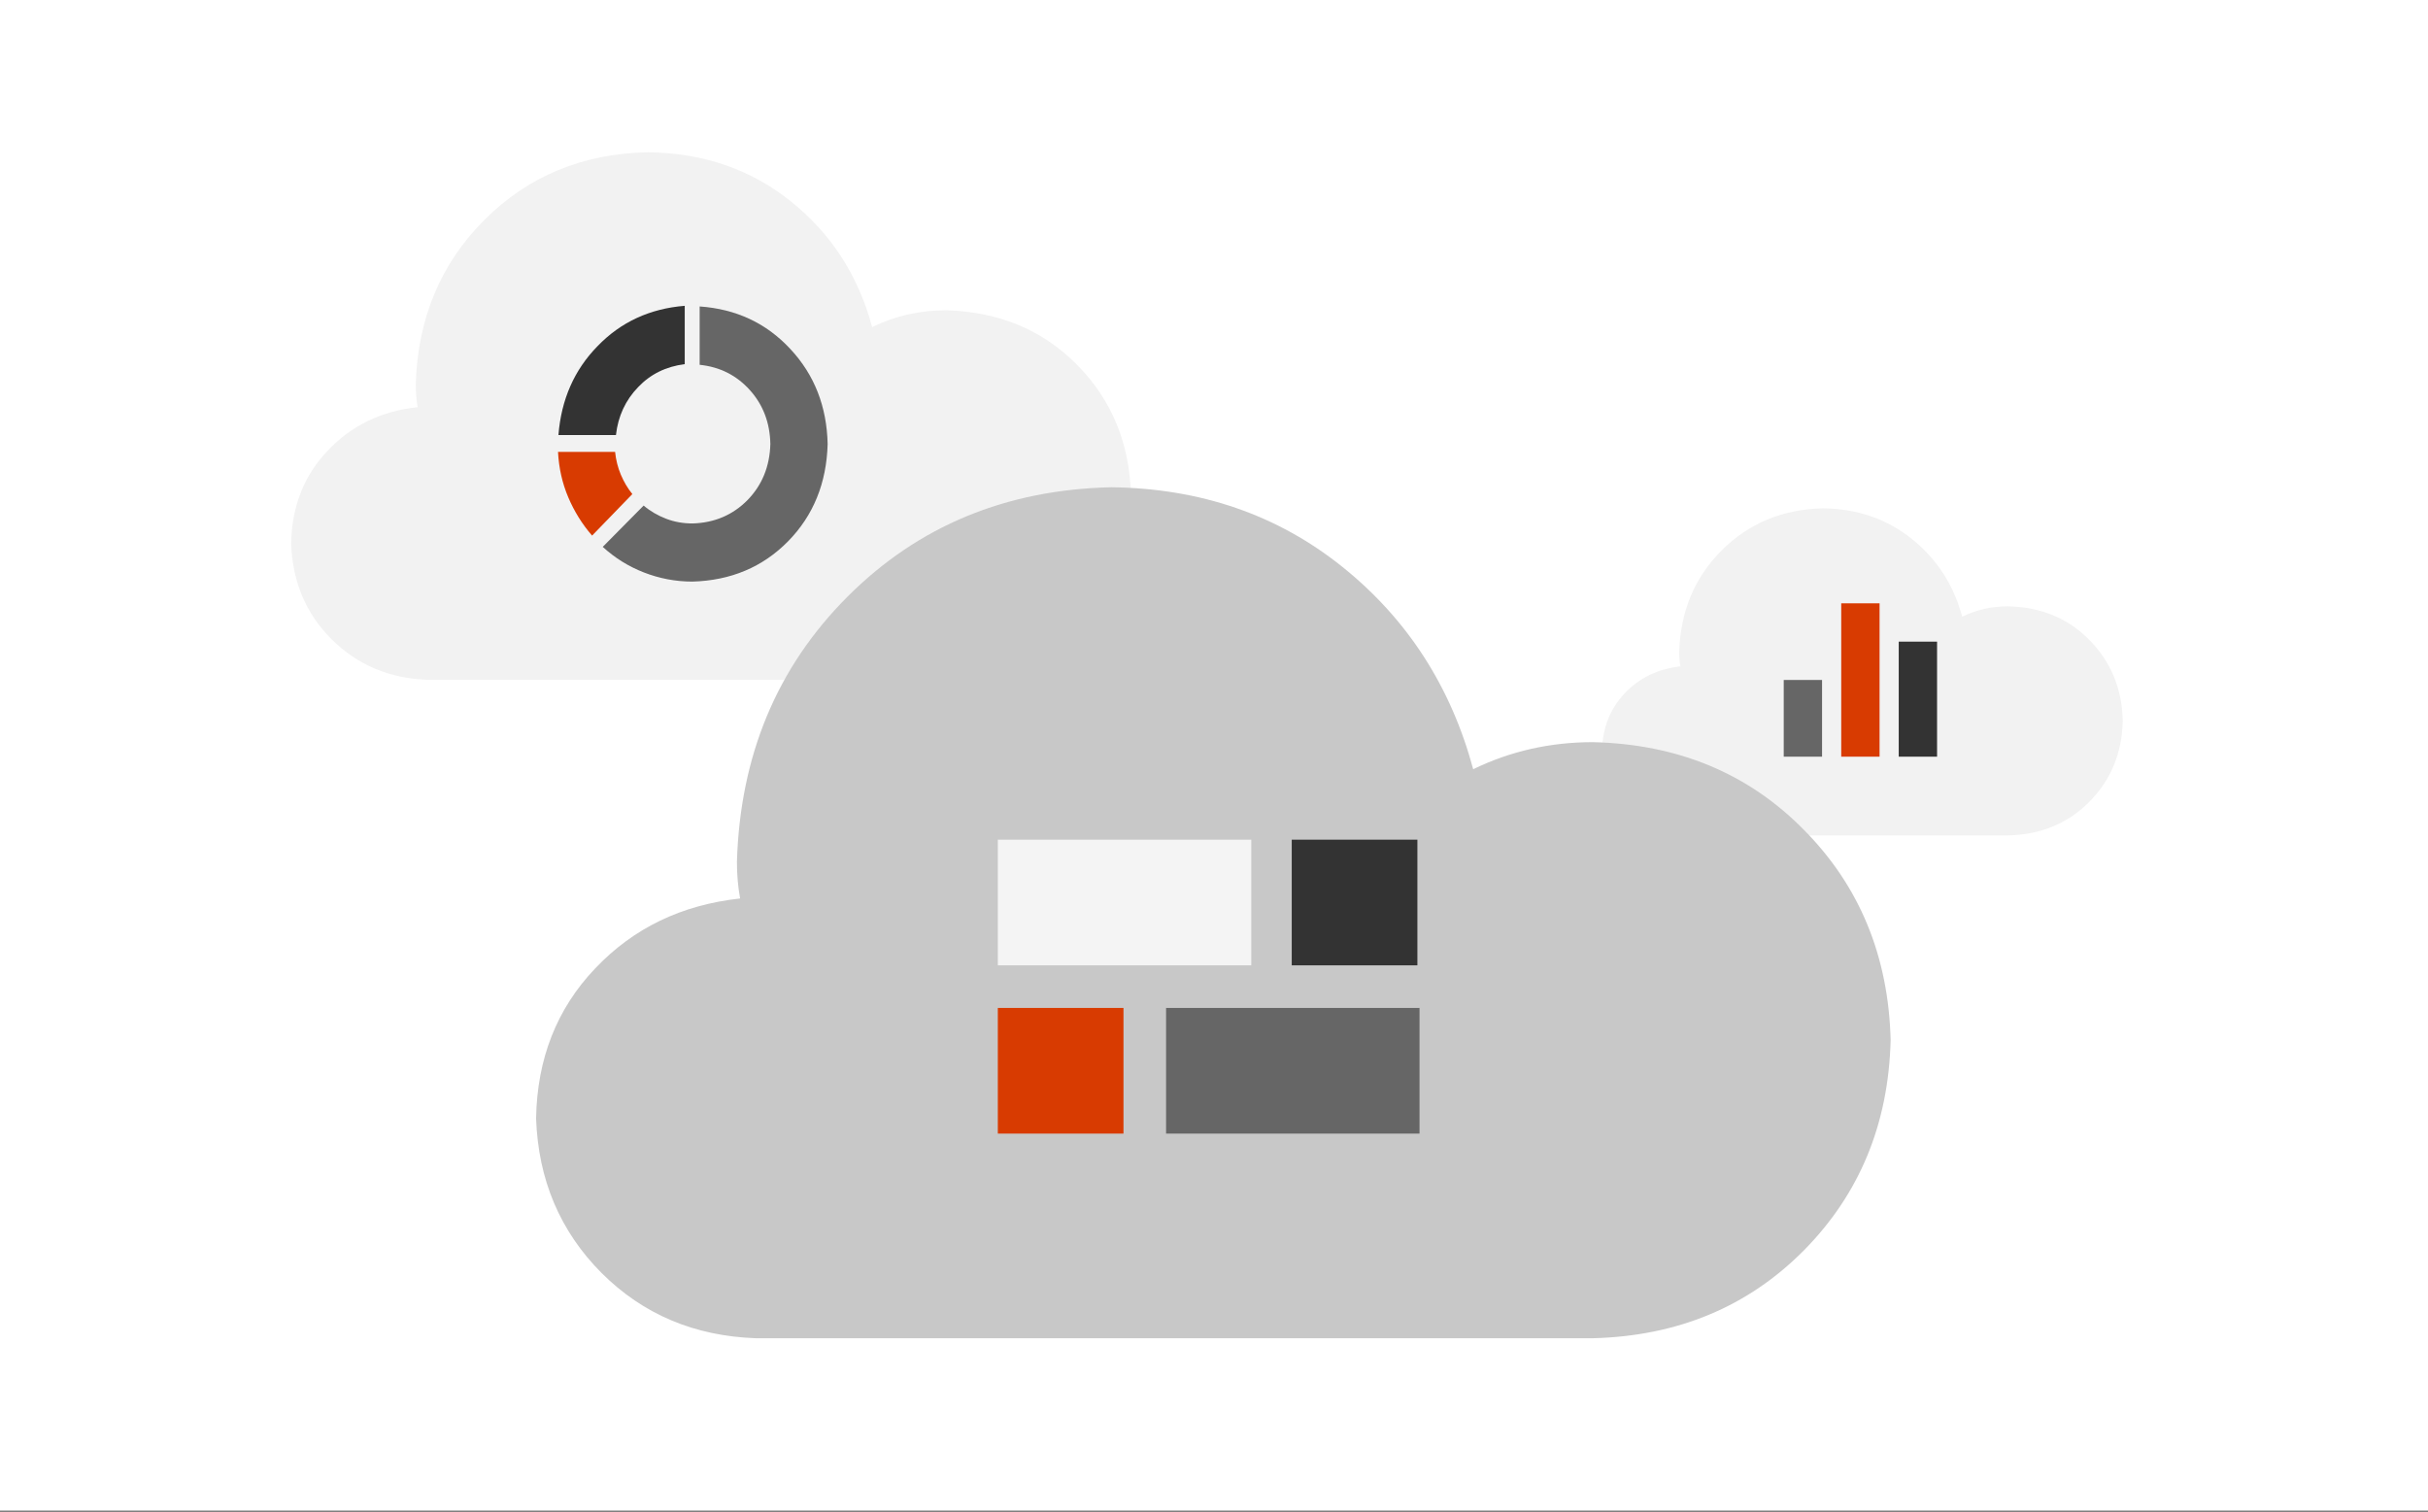 <?xml version="1.0" encoding="utf-8"?>
<!-- Generator: Adobe Illustrator 21.1.0, SVG Export Plug-In . SVG Version: 6.00 Build 0)  -->
<svg version="1.1" id="Layer_1" xmlns="http://www.w3.org/2000/svg" xmlns:xlink="http://www.w3.org/1999/xlink" x="0px" y="0px"
	 viewBox="0 0 1140 710" style="enable-background:new 0 0 1140 710;" xml:space="preserve">
<rect x="0" y="0" width="1140" height="710" fill="#808080" stroke="none"/>
<style type="text/css">
	.st0{fill:#FFFFFF;}
	.st1{opacity:0;fill-rule:evenodd;clip-rule:evenodd;fill:#FFFFFF;}
	.st2{clip-path:url(#SVGID_2_);}
	.st3{clip-path:url(#SVGID_4_);fill:#F2F2F2;}
	.st4{clip-path:url(#SVGID_6_);}
	.st5{clip-path:url(#SVGID_8_);fill:#F2F2F2;}
	.st6{clip-path:url(#SVGID_10_);}
	.st7{clip-path:url(#SVGID_12_);fill:#C8C8C8;}
	.st8{clip-path:url(#SVGID_14_);}
	.st9{clip-path:url(#SVGID_16_);fill:#333333;}
	.st10{clip-path:url(#SVGID_18_);}
	.st11{clip-path:url(#SVGID_20_);fill:#D83B01;}
	.st12{clip-path:url(#SVGID_22_);}
	.st13{clip-path:url(#SVGID_24_);fill:#666666;}
	.st14{clip-path:url(#SVGID_26_);}
	.st15{clip-path:url(#SVGID_28_);fill:#666666;}
	.st16{clip-path:url(#SVGID_30_);}
	.st17{clip-path:url(#SVGID_32_);fill:#D83B01;}
	.st18{clip-path:url(#SVGID_34_);}
	.st19{clip-path:url(#SVGID_36_);fill:#333333;}
	.st20{clip-path:url(#SVGID_38_);}
	.st21{clip-path:url(#SVGID_40_);fill:#F4F4F4;}
	.st22{clip-path:url(#SVGID_42_);}
	.st23{clip-path:url(#SVGID_44_);fill:#D83B01;}
	.st24{clip-path:url(#SVGID_46_);}
	.st25{clip-path:url(#SVGID_48_);fill:#666666;}
	.st26{clip-path:url(#SVGID_50_);}
	.st27{clip-path:url(#SVGID_52_);fill:#333333;}
	.st28{fill:none;}
</style>
<title>Artboard 1</title>
<rect x="0" y="-0.2" class="st0" width="1140" height="709.5"/>
<rect y="-0.2" class="st1" width="1140" height="708"/>
<g>
	<defs>
		<path id="SVGID_1_" d="M505.7,171.3c16.2,16.4,24.7,36.8,25.3,61.2c-0.6,24.4-9,44.9-25.3,61.2c-16.2,16.4-36.7,24.9-61.5,25.5
			H200.7c-17.9-0.6-32.9-7-45-19c-12.1-12.1-18.4-27.1-19-45c0.3-17.3,6-31.9,17.2-43.6c11.1-11.8,25.2-18.6,42.2-20.4
			c-0.6-3.4-0.9-7-0.9-10.7c0.9-30.9,11.7-56.7,32.2-77.2c20.6-20.6,46.2-31.2,76.8-31.8c26,0.3,48.4,8,67.3,23.2
			c18.9,15.2,31.5,34.8,38,58.9c10.8-5.3,22.4-7.9,34.8-7.9C469,146.4,489.5,154.9,505.7,171.3z"/>
	</defs>
	<clipPath id="SVGID_2_">
		<use xlink:href="#SVGID_1_"  style="overflow:visible;"/>
	</clipPath>
	<g class="st2">
		<defs>
			<rect id="SVGID_3_" x="0" y="-0.2" width="1140" height="709.5"/>
		</defs>
		<clipPath id="SVGID_4_">
			<use xlink:href="#SVGID_3_"  style="overflow:visible;"/>
		</clipPath>
		<rect x="121.5" y="56.4" class="st3" width="424.6" height="278.1"/>
	</g>
</g>
<g>
	<defs>
		<path id="SVGID_5_" d="M981,300.5c10.1,10.2,15.3,22.8,15.7,38c-0.4,15.2-5.6,27.8-15.7,38c-10.1,10.2-22.8,15.4-38.1,15.8h-151
			c-11.1-0.4-20.4-4.3-27.9-11.8c-7.5-7.5-11.4-16.8-11.8-27.9c0.2-10.7,3.7-19.7,10.6-27c6.9-7.3,15.6-11.5,26.2-12.7
			c-0.4-2.1-0.6-4.3-0.6-6.6c0.6-19.2,7.2-35.1,20-47.9c12.8-12.7,28.6-19.3,47.6-19.7c16.1,0.2,30,5,41.7,14.4
			c11.7,9.4,19.6,21.6,23.6,36.5c6.7-3.3,13.9-4.9,21.6-4.9C958.3,285.1,971,290.3,981,300.5"/>
	</defs>
	<clipPath id="SVGID_6_">
		<use xlink:href="#SVGID_5_"  style="overflow:visible;"/>
	</clipPath>
	<g class="st4">
		<defs>
			<rect id="SVGID_7_" x="0" y="-0.2" width="1140" height="709.5"/>
		</defs>
		<clipPath id="SVGID_8_">
			<use xlink:href="#SVGID_7_"  style="overflow:visible;"/>
		</clipPath>
		<rect x="737.1" y="223.5" class="st5" width="274.8" height="183.9"/>
	</g>
</g>
<g>
	<defs>
		<path id="SVGID_9_" d="M846.9,389.6c26.2,26.4,39.8,59.4,40.8,98.8c-1,39.4-14.6,72.3-40.8,98.8c-26.2,26.4-59.2,40.2-99.1,41.2
			H355c-28.9-1-53.1-11.2-72.6-30.7c-19.4-19.5-29.7-43.7-30.7-72.6c0.5-27.9,9.7-51.4,27.7-70.3c18-19,40.6-29.9,68.1-32.9
			c-1-5.5-1.5-11.2-1.5-17.2c1.5-49.9,18.8-91.4,52-124.6c33.2-33.2,74.5-50.2,123.8-51.3c41.9,0.5,78.1,13,108.5,37.4
			c30.4,24.4,50.9,56.1,61.4,95c17.5-8.5,36.2-12.7,56.1-12.7C787.7,349.4,820.8,363.1,846.9,389.6"/>
	</defs>
	<clipPath id="SVGID_10_">
		<use xlink:href="#SVGID_9_"  style="overflow:visible;"/>
	</clipPath>
	<g class="st6">
		<defs>
			<rect id="SVGID_11_" x="0" y="-0.2" width="1140" height="709.5"/>
		</defs>
		<clipPath id="SVGID_12_">
			<use xlink:href="#SVGID_11_"  style="overflow:visible;"/>
		</clipPath>
		<rect x="236.6" y="213.5" class="st7" width="666.3" height="429.9"/>
	</g>
</g>
<g>
	<defs>
		<path id="SVGID_13_" d="M262.2,204.3c1.3-16.6,7.4-30.6,18.4-41.8c10.9-11.3,24.6-17.6,40.9-18.9v27.4
			c-8.8,1.1-16.1,4.7-21.9,10.8c-5.9,6.1-9.4,13.6-10.4,22.5H262.2z"/>
	</defs>
	<clipPath id="SVGID_14_">
		<use xlink:href="#SVGID_13_"  style="overflow:visible;"/>
	</clipPath>
	<g class="st8">
		<defs>
			<rect id="SVGID_15_" x="0" y="-0.2" width="1140" height="709.5"/>
		</defs>
		<clipPath id="SVGID_16_">
			<use xlink:href="#SVGID_15_"  style="overflow:visible;"/>
		</clipPath>
		<rect x="247.1" y="128.4" class="st9" width="89.6" height="91"/>
	</g>
</g>
<g>
	<defs>
		<path id="SVGID_17_" d="M296.9,232c-2.2-2.7-4-5.8-5.4-9.1c-1.4-3.3-2.3-6.9-2.7-10.7H262c0.4,7.6,2,14.7,4.8,21.3
			c2.8,6.6,6.5,12.6,11.2,18L296.9,232z"/>
	</defs>
	<clipPath id="SVGID_18_">
		<use xlink:href="#SVGID_17_"  style="overflow:visible;"/>
	</clipPath>
	<g class="st10">
		<defs>
			<rect id="SVGID_19_" x="0" y="-0.2" width="1140" height="709.5"/>
		</defs>
		<clipPath id="SVGID_20_">
			<use xlink:href="#SVGID_19_"  style="overflow:visible;"/>
		</clipPath>
		<rect x="246.8" y="197.1" class="st11" width="65.3" height="69.6"/>
	</g>
</g>
<g>
	<defs>
		<path id="SVGID_21_" d="M328.5,143.9v27.4c9.6,1,17.4,5,23.6,11.9c6.2,6.9,9.4,15.3,9.6,25.3c-0.3,10.6-3.9,19.3-10.7,26.3
			c-6.9,7-15.5,10.7-25.8,11c-4.4,0-8.5-0.7-12.4-2.2c-3.9-1.5-7.4-3.5-10.6-6.2L283,256.8c5.7,5.2,12.1,9.2,19.3,12
			c7.2,2.8,14.8,4.3,22.8,4.3c18-0.5,33-6.8,44.9-18.9c11.9-12.1,18.1-27.4,18.6-45.7c-0.4-17.6-6.2-32.5-17.5-44.6
			C359.8,151.7,345.6,145.1,328.5,143.9"/>
	</defs>
	<clipPath id="SVGID_22_">
		<use xlink:href="#SVGID_21_"  style="overflow:visible;"/>
	</clipPath>
	<g class="st12">
		<defs>
			<rect id="SVGID_23_" x="0" y="-0.2" width="1140" height="709.5"/>
		</defs>
		<clipPath id="SVGID_24_">
			<use xlink:href="#SVGID_23_"  style="overflow:visible;"/>
		</clipPath>
		<rect x="267.8" y="128.7" class="st13" width="135.9" height="159.5"/>
	</g>
</g>
<g>
	<defs>
		<rect id="SVGID_25_" x="837.5" y="319.3" width="18" height="36"/>
	</defs>
	<clipPath id="SVGID_26_">
		<use xlink:href="#SVGID_25_"  style="overflow:visible;"/>
	</clipPath>
	<g class="st14">
		<defs>
			<rect id="SVGID_27_" x="136.4" y="69.5" width="861.1" height="560.9"/>
		</defs>
		<clipPath id="SVGID_28_">
			<use xlink:href="#SVGID_27_"  style="overflow:visible;"/>
		</clipPath>
		<rect x="822.3" y="304.1" class="st15" width="48.3" height="66.3"/>
	</g>
</g>
<g>
	<defs>
		<rect id="SVGID_29_" x="864.5" y="283.3" width="18" height="72"/>
	</defs>
	<clipPath id="SVGID_30_">
		<use xlink:href="#SVGID_29_"  style="overflow:visible;"/>
	</clipPath>
	<g class="st16">
		<defs>
			<rect id="SVGID_31_" x="136.4" y="69.5" width="861.1" height="560.9"/>
		</defs>
		<clipPath id="SVGID_32_">
			<use xlink:href="#SVGID_31_"  style="overflow:visible;"/>
		</clipPath>
		<rect x="849.3" y="268.1" class="st17" width="48.3" height="102.3"/>
	</g>
</g>
<g>
	<defs>
		<rect id="SVGID_33_" x="891.5" y="301.3" width="18" height="54"/>
	</defs>
	<clipPath id="SVGID_34_">
		<use xlink:href="#SVGID_33_"  style="overflow:visible;"/>
	</clipPath>
	<g class="st18">
		<defs>
			<rect id="SVGID_35_" x="136.4" y="69.5" width="861.1" height="560.9"/>
		</defs>
		<clipPath id="SVGID_36_">
			<use xlink:href="#SVGID_35_"  style="overflow:visible;"/>
		</clipPath>
		<rect x="876.3" y="286.1" class="st19" width="48.3" height="84.3"/>
	</g>
</g>
<g>
	<defs>
		<rect id="SVGID_37_" x="468.5" y="394.3" width="119" height="59"/>
	</defs>
	<clipPath id="SVGID_38_">
		<use xlink:href="#SVGID_37_"  style="overflow:visible;"/>
	</clipPath>
	<g class="st20">
		<defs>
			<rect id="SVGID_39_" x="136.4" y="69.5" width="861.1" height="560.9"/>
		</defs>
		<clipPath id="SVGID_40_">
			<use xlink:href="#SVGID_39_"  style="overflow:visible;"/>
		</clipPath>
		<rect x="453.3" y="379.1" class="st21" width="149.3" height="89.3"/>
	</g>
</g>
<g>
	<defs>
		<rect id="SVGID_41_" x="468.5" y="473.3" width="59" height="59"/>
	</defs>
	<clipPath id="SVGID_42_">
		<use xlink:href="#SVGID_41_"  style="overflow:visible;"/>
	</clipPath>
	<g class="st22">
		<defs>
			<rect id="SVGID_43_" x="136.4" y="69.5" width="861.1" height="560.9"/>
		</defs>
		<clipPath id="SVGID_44_">
			<use xlink:href="#SVGID_43_"  style="overflow:visible;"/>
		</clipPath>
		<rect x="453.3" y="458.1" class="st23" width="89.3" height="89.3"/>
	</g>
</g>
<g>
	<defs>
		<rect id="SVGID_45_" x="547.5" y="473.3" width="119" height="59"/>
	</defs>
	<clipPath id="SVGID_46_">
		<use xlink:href="#SVGID_45_"  style="overflow:visible;"/>
	</clipPath>
	<g class="st24">
		<defs>
			<rect id="SVGID_47_" x="136.4" y="69.5" width="861.1" height="560.9"/>
		</defs>
		<clipPath id="SVGID_48_">
			<use xlink:href="#SVGID_47_"  style="overflow:visible;"/>
		</clipPath>
		<rect x="532.3" y="458.1" class="st25" width="149.3" height="89.3"/>
	</g>
</g>
<g>
	<defs>
		<rect id="SVGID_49_" x="606.5" y="394.3" width="59" height="59"/>
	</defs>
	<clipPath id="SVGID_50_">
		<use xlink:href="#SVGID_49_"  style="overflow:visible;"/>
	</clipPath>
	<g class="st26">
		<defs>
			<rect id="SVGID_51_" x="136.4" y="69.5" width="861.1" height="560.9"/>
		</defs>
		<clipPath id="SVGID_52_">
			<use xlink:href="#SVGID_51_"  style="overflow:visible;"/>
		</clipPath>
		<rect x="591.3" y="379.1" class="st27" width="89.3" height="89.3"/>
	</g>
</g>
<rect x="466.9" y="281.7" class="st28" width="442.7" height="251.7"/>
</svg>
